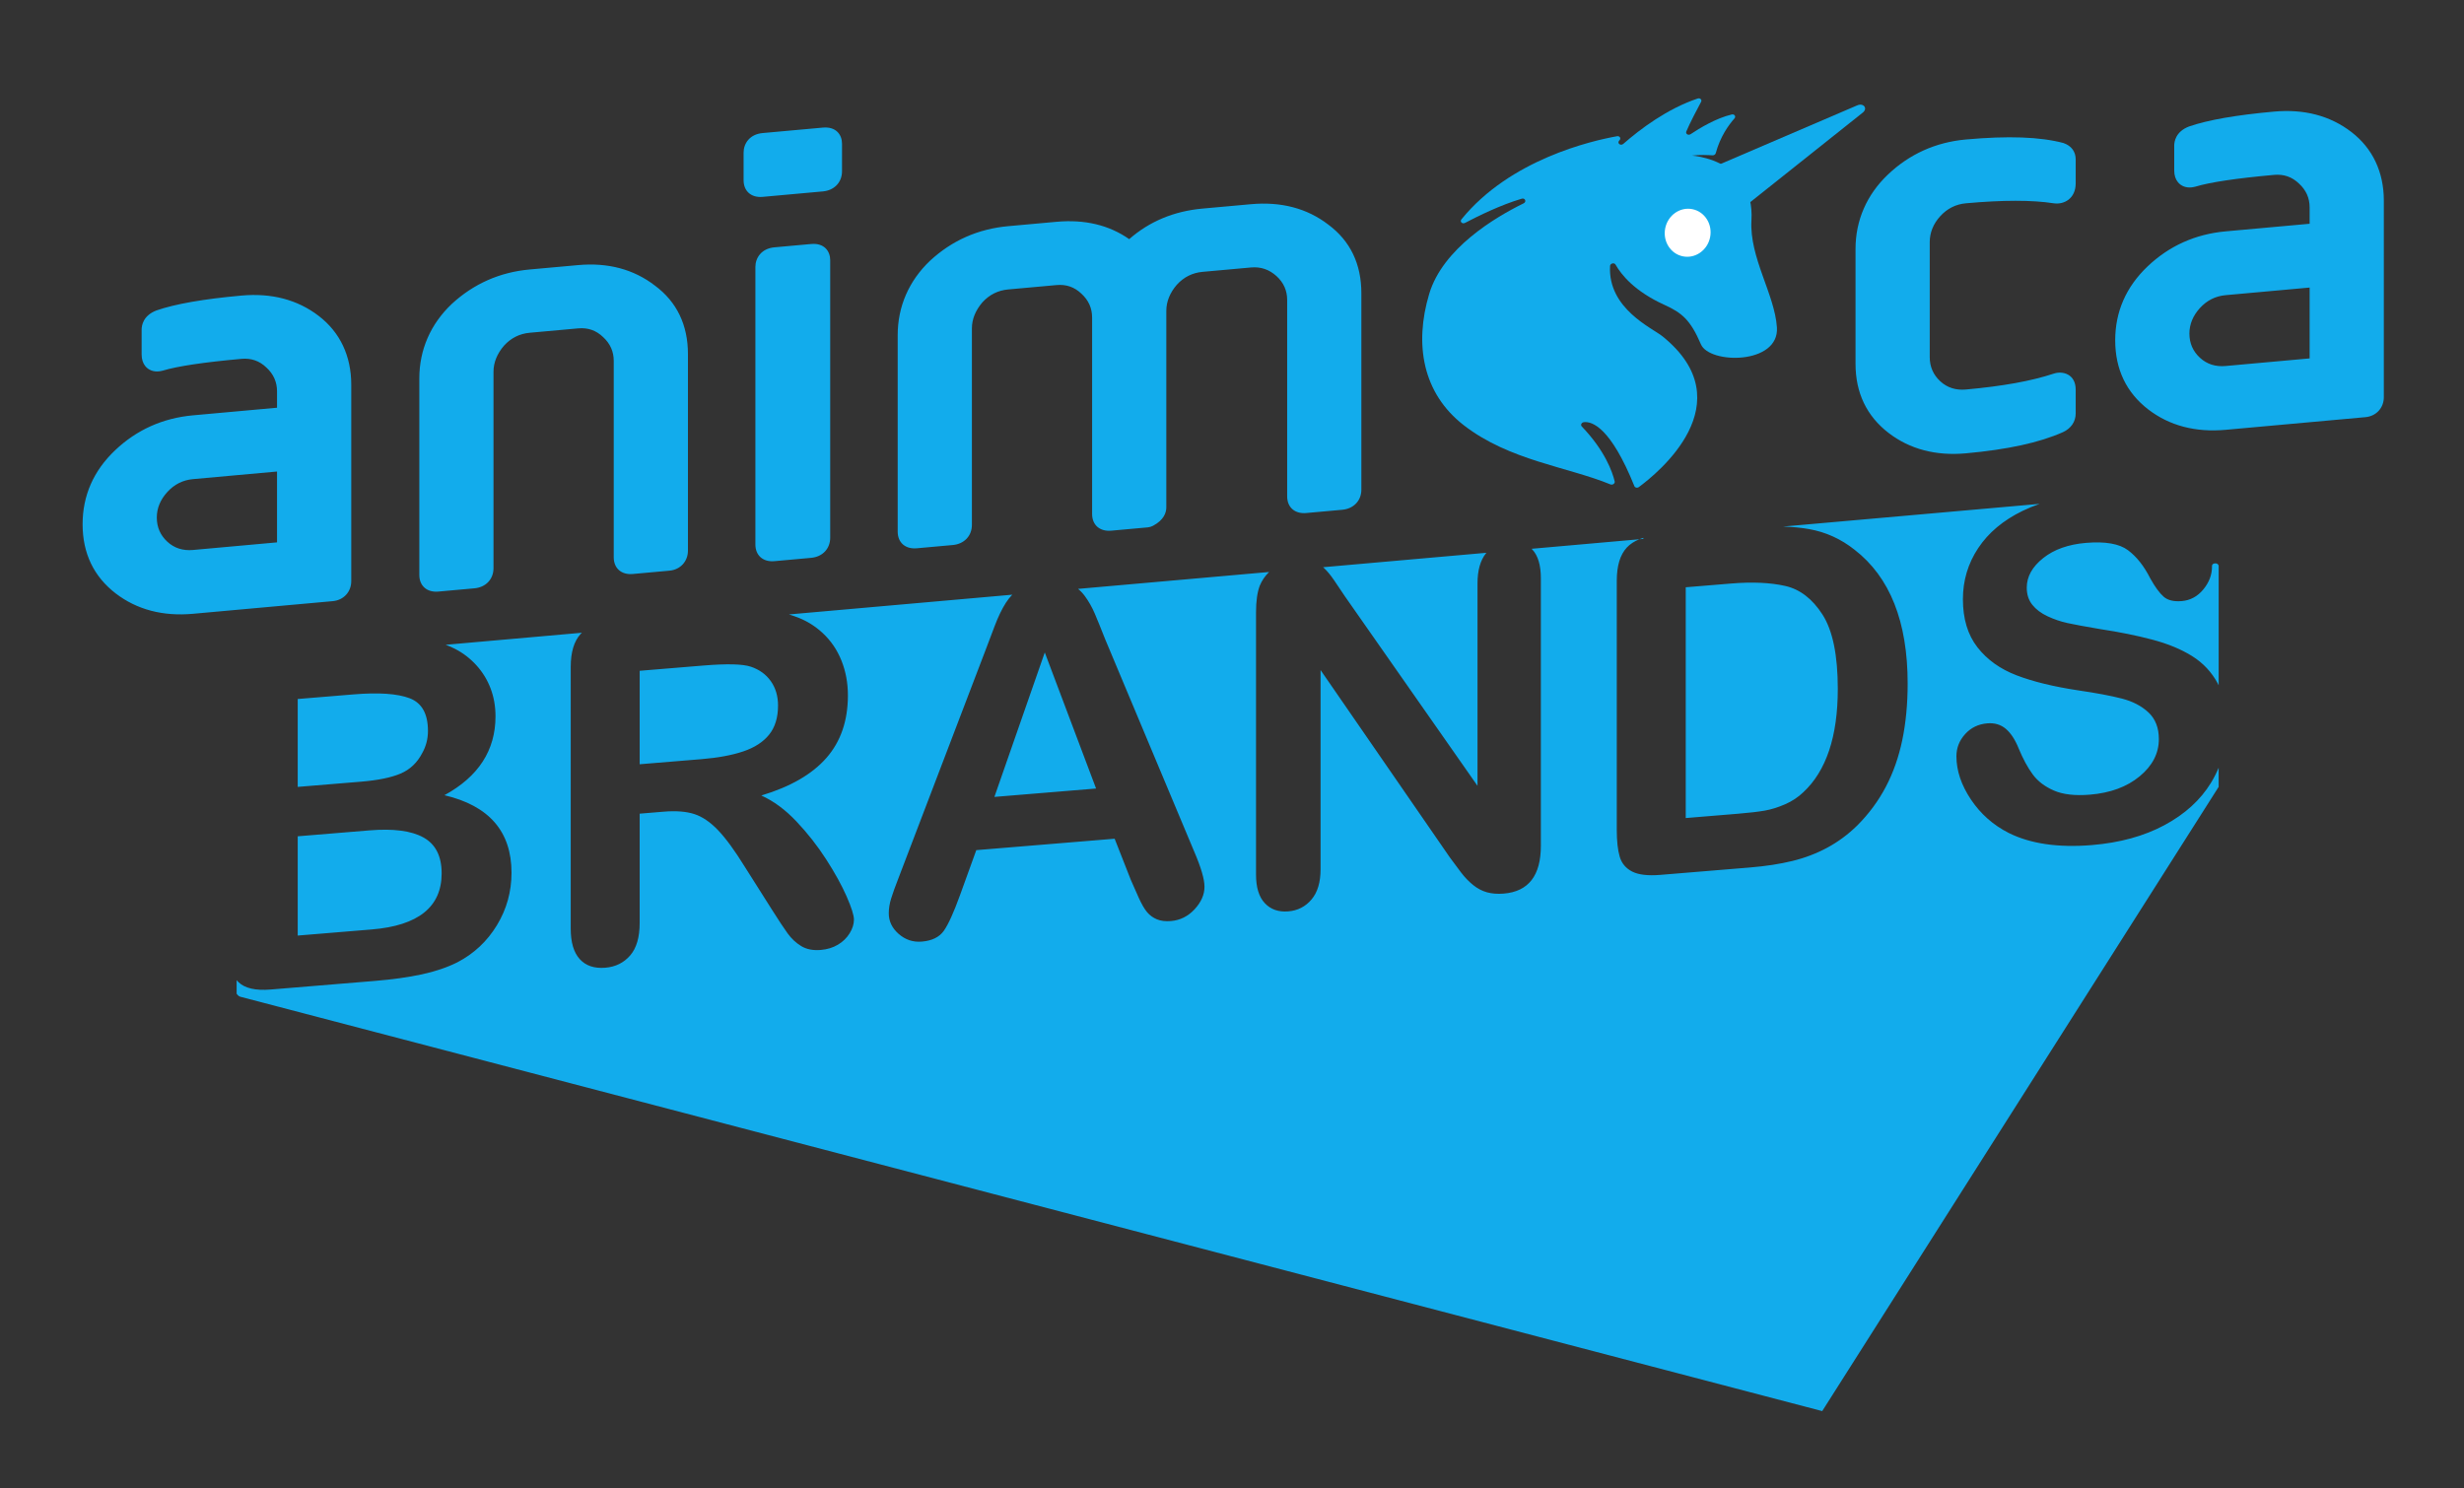 <svg version="1.1" id="Layer_1" xmlns="http://www.w3.org/2000/svg" xmlns:xlink="http://www.w3.org/1999/xlink" x="0px" y="0px" viewBox="0 0 999.874 603.925" enable-background="new 0 0 999.874 603.925" xml:space="preserve">
<rect x="0" y="0" width="999.874" height="603.925" fill="#333333" stroke="none"/>
<g>
	<defs>
		<rect id="SVGID_1_" width="999.874" height="603.925"></rect>
	</defs>
	<clipPath id="SVGID_2_">
		<use xlink:href="#SVGID_1_" overflow="visible"></use>
	</clipPath>
	<g clip-path="url(#SVGID_2_)" enable-background="new    ">
		<g>
			<defs>
				<rect id="SVGID_3_" x="33.519" y="7.327" width="933.824" height="565.383"></rect>
			</defs>
			<clipPath id="SVGID_4_">
				<use xlink:href="#SVGID_3_" overflow="visible"></use>
			</clipPath>
			<path clip-path="url(#SVGID_4_)" fill-rule="evenodd" clip-rule="evenodd" fill="#12ACEC" d="M403.519,323.438l41.262-3.405
				l-20.82-55.232L403.519,323.438z M259.575,310.182l25.058-2.066c6.719-0.555,12.372-1.601,16.957-3.142
				c4.584-1.539,8.086-3.804,10.504-6.797c2.417-2.991,3.627-6.936,3.627-11.831c0-3.826-0.975-7.121-2.921-9.879
				c-1.947-2.757-4.648-4.713-8.101-5.873c-3.266-1.11-9.703-1.27-19.312-0.477l-25.812,2.129V310.182z M309.485,79.899
				l24.452-2.214c4.631-0.42,7.746-3.704,7.746-8.171V58.309c0-3.596-2.399-7.007-7.746-6.522L309.485,54
				c-5.347,0.485-7.74,4.329-7.74,7.925v11.204C301.746,77.597,304.855,80.318,309.485,79.899 M536.895,230.214
				c-0.074-0.065-0.12-0.106-0.154-0.136C536.804,230.134,536.895,230.214,536.895,230.214 M329.151,99.033l-14.873,1.347
				c-5.348,0.483-7.746,4.341-7.746,7.941v112.665c0,4.463,3.115,7.188,7.746,6.768l14.873-1.346c4.625-0.419,7.74-3.706,7.74-8.171
				V105.573C336.892,101.974,334.498,98.549,329.151,99.033 M722.94,213.692c0.051,0.002,0.22,0.007,0.369,0.012
				C723.074,213.696,722.973,213.693,722.94,213.692 M537.241,230.508c1.352,1.271,2.732,2.945,4.146,5.024
				c1.412,2.081,2.874,4.251,4.381,6.51l53.79,76.893v-82.083c0-5.334,1.146-9.429,3.438-12.287c0.062-0.074,0.128-0.139,0.19-0.212
				l-66.291,5.861C537.01,230.314,537.131,230.404,537.241,230.508 M766.382,175.717c8.579,6.586,19.134,9.379,31.376,8.271
				c16.958-1.535,29.804-4.345,39.346-8.579c3.3-1.503,5.199-4.276,5.199-7.617v-9.633c0.011-6.299-5.243-7.773-8.962-6.505
				c-8.994,2.977-20.625,5.08-35.583,6.433c-4.088,0.37-7.589-0.742-10.413-3.341c-2.833-2.613-4.275-5.906-4.275-9.828V98.32
				c0-3.904,1.442-7.476,4.271-10.583c2.837-3.107,6.338-4.857,10.417-5.227c14.94-1.352,26.903-1.353,35.527-0.013
				c4.245,0.68,9.018-1.87,9.018-8.119v-9.636c0-3.167-1.695-5.563-4.982-6.698c-9.479-2.511-22.423-2.983-39.563-1.432
				c-12.231,1.108-22.88,5.896-31.632,14.22c-8.608,8.155-13.165,18.616-13.165,30.213v46.599
				C752.961,159.432,757.473,168.866,766.382,175.717 M372.02,222.527l14.622-1.323c4.631-0.42,7.747-3.707,7.747-8.172v-79.741
				c0-3.733,1.472-7.342,4.278-10.598c2.82-3.091,6.322-4.841,10.414-5.212l19.661-1.779c3.938-0.357,7.318,0.801,10.153,3.562
				c2.846,2.61,4.275,5.849,4.275,9.612v79.74c0,4.465,3.125,7.187,7.756,6.768l14.868-1.345c0.736-0.068,1.449-0.299,2.122-0.655
				c4.432-2.364,5.367-5.373,5.367-7.493V126.15c0-3.748,1.471-7.357,4.284-10.6c2.82-3.091,6.321-4.841,10.409-5.211l19.656-1.779
				c3.976-0.36,7.386,0.796,10.413,3.539c2.846,2.61,4.281,5.848,4.281,9.611v79.741c0,4.464,3.118,7.187,7.748,6.768l14.612-1.322
				c4.631-0.42,7.746-3.707,7.746-8.172v-79.74c0-11.873-4.535-21.247-13.415-27.822c-8.591-6.616-19.158-9.394-31.386-8.287
				l-19.656,1.779c-11.589,1.049-21.565,5.215-29.748,12.402c-8.144-5.709-18.045-8.075-29.486-7.04l-19.661,1.781
				c-12.119,1.096-22.742,5.776-31.637,13.991c-8.609,8.159-13.164,18.614-13.164,30.227v79.741
				C364.28,220.223,367.392,222.946,372.02,222.527 M716.183,328.987c2.637-0.47,5.37-1.323,8.195-2.561
				c2.826-1.236,5.275-2.85,7.35-4.842c9.357-8.68,14.036-22.682,14.036-42.012c0-13.617-2.06-23.646-6.17-30.085
				c-4.116-6.437-9.187-10.333-15.216-11.688c-6.028-1.352-13.314-1.678-21.854-0.973l-18.464,1.523v93.664l21.196-1.749
				C709.902,329.881,713.545,329.455,716.183,328.987 M142.536,235.831V156.09c0-11.597-4.554-21.232-13.168-27.844
				c-8.596-6.615-19.163-9.393-31.386-8.287c-15.316,1.386-26.856,3.392-34.487,6.033c-5.438,2.078-6.022,6.14-6.022,7.786v10.074
				c0,1.954,0.518,3.565,1.52,4.787c1.291,1.547,3.225,2.285,5.443,2.084c0.365-0.033,1.257-0.191,1.614-0.298
				c5.917-1.801,16.654-3.399,31.932-4.782c3.931-0.356,7.322,0.802,10.162,3.562c2.84,2.61,4.274,5.849,4.274,9.612v6.664
				l-34.092,3.085c-12.248,1.109-22.89,5.883-31.637,14.204c-8.739,8.294-13.17,18.385-13.17,30.001
				c0,11.77,4.517,21.221,13.425,28.073c8.582,6.584,19.139,9.378,31.382,8.269l56.711-5.132
				C139.454,243.58,142.536,240.221,142.536,235.831 M112.417,220.127l-34.092,3.087c-4.089,0.37-7.594-0.743-10.409-3.343
				c-2.85-2.61-4.284-5.905-4.284-9.827c0-3.765,1.434-7.266,4.284-10.37c2.815-3.092,6.32-4.843,10.409-5.213l34.092-3.086V220.127
				z M878.308,334.905c-8.289,4.45-18.118,7.144-29.484,8.082c-13.629,1.125-24.87-0.521-33.726-4.937
				c-6.281-3.185-11.384-7.705-15.309-13.563s-5.887-11.705-5.887-17.541c0-3.39,1.177-6.388,3.53-9
				c2.356-2.609,5.354-4.065,8.998-4.366c2.951-0.243,5.447,0.492,7.489,2.205c2.04,1.715,3.783,4.364,5.229,7.947
				c1.757,4.249,3.658,7.763,5.699,10.544c2.041,2.782,4.913,4.976,8.62,6.584c3.704,1.608,8.571,2.164,14.602,1.666
				c8.29-0.685,15.025-3.169,20.205-7.457c5.183-4.287,7.773-9.316,7.773-15.091c0-4.579-1.398-8.182-4.191-10.808
				c-2.796-2.624-6.407-4.508-10.834-5.648c-4.428-1.141-10.349-2.253-17.757-3.336c-9.925-1.502-18.229-3.532-24.918-6.086
				c-6.688-2.555-11.996-6.353-15.92-11.395c-3.927-5.042-5.889-11.547-5.889-19.517c0-7.593,2.072-14.51,6.218-20.752
				c4.145-6.24,10.142-11.27,17.991-15.087c2.201-1.069,4.521-2.01,6.937-2.848l-104.146,9.208
				c3.813,0.124,7.334,0.461,10.543,1.026c6.783,1.198,12.938,3.985,18.463,8.361c14.382,11.114,21.573,29.222,21.573,54.324
				c0,8.283-0.724,15.906-2.166,22.864c-1.445,6.96-3.674,13.31-6.688,19.049c-3.017,5.74-6.878,10.97-11.588,15.688
				c-3.707,3.634-7.757,6.634-12.153,9.006s-9.122,4.173-14.179,5.404c-5.056,1.233-10.754,2.111-17.097,2.636l-36.459,3.008
				c-5.086,0.42-8.918-0.032-11.49-1.358c-2.576-1.324-4.256-3.352-5.042-6.079c-0.785-2.727-1.177-6.318-1.177-10.775V235.67
				c0-6.025,1.351-10.496,4.052-13.418c1.308-1.415,3.014-2.539,5.103-3.386l-43.74,3.868c0.097,0.096,0.201,0.18,0.295,0.28
				c2.324,2.477,3.485,6.382,3.485,11.715v108.536c0,12.112-5.023,18.582-15.071,19.411c-2.513,0.208-4.774,0.032-6.783-0.522
				c-2.01-0.557-3.894-1.545-5.651-2.97c-1.761-1.423-3.392-3.123-4.899-5.103c-1.508-1.978-3.014-4.002-4.521-6.075l-52.472-76.06
				v80.861c0,5.271-1.225,9.358-3.674,12.257c-2.449,2.9-5.591,4.51-9.42,4.826c-3.958,0.326-7.13-0.777-9.515-3.311
				c-2.388-2.533-3.581-6.402-3.581-11.611V248.503c0-4.518,0.503-8.105,1.508-10.762c0.856-2.098,2.125-3.959,3.791-5.59
				l-77.512,6.854c1.034,0.854,1.948,1.82,2.738,2.898c1.601,2.191,2.951,4.574,4.05,7.15c1.099,2.578,2.497,6.023,4.192,10.339
				l36.081,86.072c2.826,6.545,4.239,11.355,4.239,14.43c0,3.2-1.336,6.244-4.004,9.133c-2.67,2.885-5.887,4.485-9.656,4.796
				c-2.199,0.182-4.083-0.056-5.652-0.71c-1.571-0.656-2.889-1.611-3.956-2.874c-1.07-1.261-2.214-3.237-3.439-5.93
				c-1.225-2.689-2.278-5.067-3.156-7.129l-6.594-16.775l-56.145,4.632l-6.595,18.242c-2.576,7.116-4.774,11.958-6.594,14.522
				c-1.823,2.564-4.805,4.021-8.95,4.362c-3.518,0.29-6.626-0.74-9.326-3.09c-2.701-2.35-4.05-5.157-4.05-8.42
				c0-1.883,0.313-3.854,0.941-5.915c0.627-2.059,1.664-4.938,3.109-8.633l35.327-92.531c1.003-2.655,2.213-5.845,3.626-9.571
				c1.414-3.725,2.92-6.845,4.522-9.363c0.754-1.185,1.624-2.275,2.6-3.277l-90.629,8.014c0.768,0.225,1.524,0.467,2.256,0.74
				c4.334,1.463,8.163,3.751,11.493,6.865c3.328,3.114,5.856,6.845,7.583,11.188c1.727,4.345,2.592,9.027,2.592,14.047
				c0,10.292-2.906,18.753-8.715,25.383c-5.81,6.63-14.617,11.718-26.424,15.265c4.961,2.226,9.703,5.727,14.225,10.498
				c4.522,4.773,8.556,9.916,12.105,15.427c3.547,5.514,6.312,10.527,8.29,15.037c1.979,4.513,2.967,7.648,2.967,9.403
				c0,1.821-0.581,3.673-1.742,5.558c-1.163,1.884-2.748,3.427-4.758,4.628c-2.01,1.201-4.333,1.911-6.97,2.129
				c-3.142,0.259-5.78-0.262-7.913-1.559c-2.137-1.299-3.974-3.016-5.512-5.147c-1.539-2.132-3.627-5.286-6.264-9.461
				l-11.211-17.714c-4.02-6.508-7.615-11.42-10.786-14.735c-3.172-3.316-6.392-5.497-9.656-6.546
				c-3.266-1.049-7.381-1.368-12.341-0.959l-9.797,0.81v44.336c0,5.836-1.288,10.242-3.862,13.215
				c-2.576,2.974-5.935,4.632-10.08,4.974c-4.461,0.368-7.913-0.791-10.363-3.476c-2.449-2.683-3.673-6.818-3.673-12.404V270.696
				c0-6.025,1.349-10.497,4.05-13.419c0.153-0.165,0.331-0.313,0.494-0.471l-55.291,4.889c1.327,0.479,2.608,1.029,3.833,1.67
				c3.264,1.676,6.153,3.902,8.667,6.674c2.51,2.775,4.427,5.911,5.746,9.41c1.319,3.5,1.978,7.259,1.978,11.274
				c0,13.806-6.91,24.48-20.725,32.021c18.149,4.276,27.225,14.761,27.225,31.453c0,7.719-1.978,14.833-5.935,21.34
				c-3.956,6.509-9.295,11.515-16.014,15.018c-4.209,2.105-9.044,3.744-14.508,4.915c-5.464,1.174-11.839,2.06-19.123,2.661
				l-42.204,3.482c-6.093,0.503-10.442-0.502-13.047-3.019c-0.252-0.242-0.488-0.506-0.715-0.781v5.465c0,0,0.523,1.007,1.538,1.273
				c34.614,9.067,641.879,168.158,641.879,168.158l160.875-253.355v-7.769c-0.875,2.098-1.901,4.147-3.122,6.135
				C892.895,324.729,886.599,330.456,878.308,334.905 M898.998,228.647c-1.341,0-1.388,0.955-1.388,0.955
				c0.001,0.117,0.01,0.235,0.01,0.352c0,3.326-1.177,6.42-3.533,9.281c-2.354,2.863-5.29,4.438-8.807,4.728
				c-3.203,0.264-5.638-0.335-7.302-1.799c-1.664-1.462-3.471-3.933-5.417-7.413c-2.513-5-5.526-8.815-9.043-11.444
				c-3.518-2.627-9.17-3.62-16.957-2.978c-7.223,0.597-13.047,2.663-17.476,6.196c-4.427,3.535-6.642,7.53-6.642,11.985
				c0,2.763,0.755,5.085,2.263,6.968c1.507,1.885,3.579,3.439,6.217,4.664c2.638,1.227,5.307,2.136,8.008,2.728
				c2.699,0.594,7.159,1.419,13.376,2.473c7.787,1.179,14.838,2.604,21.149,4.28c6.313,1.676,11.682,3.9,16.108,6.672
				c4.429,2.773,7.882,6.457,10.362,11.053c0.139,0.258,0.261,0.534,0.392,0.798v-48.544
				C900.319,229.602,900.145,228.647,898.998,228.647 M954.179,53.58c-8.595-6.615-19.156-9.393-31.386-8.286
				c-15.315,1.386-26.854,3.392-34.481,6.033c-5.441,2.077-6.026,6.14-6.026,7.786v10.074c0,1.954,0.518,3.565,1.525,4.786
				c1.291,1.547,3.22,2.285,5.438,2.084c0.367-0.033,1.258-0.19,1.617-0.298c5.908-1.799,16.65-3.399,31.928-4.781
				c3.938-0.357,7.322,0.801,10.158,3.562c2.851,2.609,4.281,5.849,4.281,9.611v6.663l-34.096,3.087
				c-12.252,1.109-22.889,5.883-31.642,14.205c-8.728,8.292-13.159,18.383-13.159,29.999c0,11.77,4.513,21.213,13.417,28.075
				c8.587,6.583,19.142,9.376,31.384,8.268l56.712-5.133c4.412-0.399,7.495-3.758,7.495-8.149V81.424
				C967.344,69.827,962.789,60.192,954.179,53.58 M937.232,145.462l-34.096,3.086c-4.088,0.37-7.587-0.743-10.409-3.342
				c-2.843-2.611-4.283-5.905-4.283-9.827c0-3.765,1.44-7.266,4.283-10.371c2.822-3.092,6.321-4.842,10.409-5.212l34.096-3.087
				V145.462z M900.543,311.052c-0.082,0.193-0.152,0.363-0.19,0.456C900.423,311.34,900.486,311.188,900.543,311.052
				 M723.539,213.711c-0.066-0.002-0.099-0.003-0.153-0.005C723.47,213.709,723.539,213.711,723.539,213.711 M177.901,240.1
				l14.622-1.324c4.63-0.419,7.736-3.706,7.736-8.171v-79.741c0-3.732,1.471-7.34,4.284-10.599c2.82-3.091,6.32-4.84,10.409-5.21
				l19.666-1.78c3.937-0.357,7.313,0.802,10.152,3.562c2.844,2.61,4.279,5.849,4.279,9.611v79.741c0,4.464,3.115,7.188,7.745,6.77
				l14.879-1.348c4.407-0.398,7.49-3.758,7.49-8.148v-79.742c0-11.871-4.54-21.245-13.417-27.821
				c-8.589-6.616-19.062-9.402-31.128-8.309l-19.666,1.779c-12.109,1.097-22.738,5.777-31.632,13.992
				c-8.61,8.159-13.164,18.614-13.164,30.228v79.74C170.157,237.795,173.271,240.519,177.901,240.1 M666.849,218.297
				c-0.56,0.175-1.101,0.361-1.614,0.569l1.614-0.142V218.297z M120.812,319.372l25.623-2.113
				c6.972-0.575,12.356-1.679,16.156-3.311c3.8-1.63,6.704-4.379,8.714-8.249c1.569-2.766,2.356-5.779,2.356-9.043
				c0-6.965-2.482-11.388-7.443-13.27c-4.961-1.881-12.529-2.402-22.703-1.563l-22.703,1.873V319.372z M171.871,339.917
				c-4.899-2.733-12.216-3.699-21.95-2.896l-29.109,2.402v40.288l30.051-2.479c18.903-1.561,28.356-9.149,28.356-22.768
				C179.219,347.5,176.769,342.652,171.871,339.917 M180.85,261.695c-0.059-0.021-0.09-0.032-0.136-0.049
				C180.789,261.674,180.85,261.695,180.85,261.695"></path>
			<g clip-path="url(#SVGID_4_)">
				<path fill="#12ACEC" d="M709.399,82.713l46.514-37.027c2.11-1.679,0.301-4.025-2.253-2.93l-56.73,24.338
					C704.888,70.021,710.852,80.942,709.399,82.713"></path>
				<path fill="#12ACEC" d="M721.063,132.881c-0.892-13.444-11.213-28.364-10.337-43.453c0.179-3.088-0.063-5.813-0.624-8.218
					c-0.162-0.701-0.352-1.377-0.565-2.025c-1.227-3.7-3.244-6.55-5.594-8.742c-7.172-6.7-17.401-7.281-17.298-7.294
					c2.854-0.382,6.495-0.225,8.277-0.109c0.604,0.04,1.178-0.345,1.321-0.878c1.799-6.749,5.325-11.551,7.596-14.105
					c0.703-0.79-0.023-1.85-1.106-1.595c-6.347,1.498-13.058,5.556-16.686,7.985c-0.951,0.638-2.161-0.121-1.75-1.093
					c1.499-3.549,4.391-9.032,6-12.026c0.451-0.84-0.402-1.67-1.381-1.343c-12.313,4.117-23.299,12.38-30.189,18.407
					c-1.086,0.951-2.634-0.268-1.671-1.316c0.048-0.051,0.095-0.103,0.145-0.154c0.71-0.765,0.053-1.822-1.015-1.633
					c-10.325,1.838-43.402,9.431-63.148,33.742c-0.759,0.932,0.351,2.02,1.462,1.435c5.303-2.787,14.598-7.349,23.01-9.821
					c1.372-0.404,2.063,1.249,0.782,1.876c-11.765,5.762-32.836,18.367-38.341,36.787c-6.104,20.412-2.712,40.309,14.083,53.307
					c18.508,14.327,42.13,16.844,59.479,23.986c0.875,0.361,1.917-0.392,1.713-1.238c-0.928-3.855-3.932-12.477-13.362-22.291
					c-0.588-0.61-0.095-1.619,0.851-1.729c3.345-0.396,10.875,2.071,20.514,25.976c0.258,0.641,1.172,0.822,1.81,0.356
					c7.432-5.451,43.068-34.161,9.563-61.2c-4.166-3.362-22.185-11.223-21.25-28.518c0.058-1.077,1.7-1.49,2.228-0.561
					c2.316,4.104,7.713,10.816,19.789,16.312c7.065,3.217,10.592,6.051,14.847,16.017
					C693.694,147.875,722.068,148.028,721.063,132.881"></path>
			</g>
			<path clip-path="url(#SVGID_4_)" fill="#FFFFFF" d="M693.947,96.298c-1.063,5.287-6.004,8.753-11.032,7.741
				c-5.029-1.012-8.242-6.12-7.179-11.405s6.002-8.752,11.032-7.74C691.797,85.906,695.011,91.014,693.947,96.298"></path>
		</g>
	</g>
</g>
</svg>
